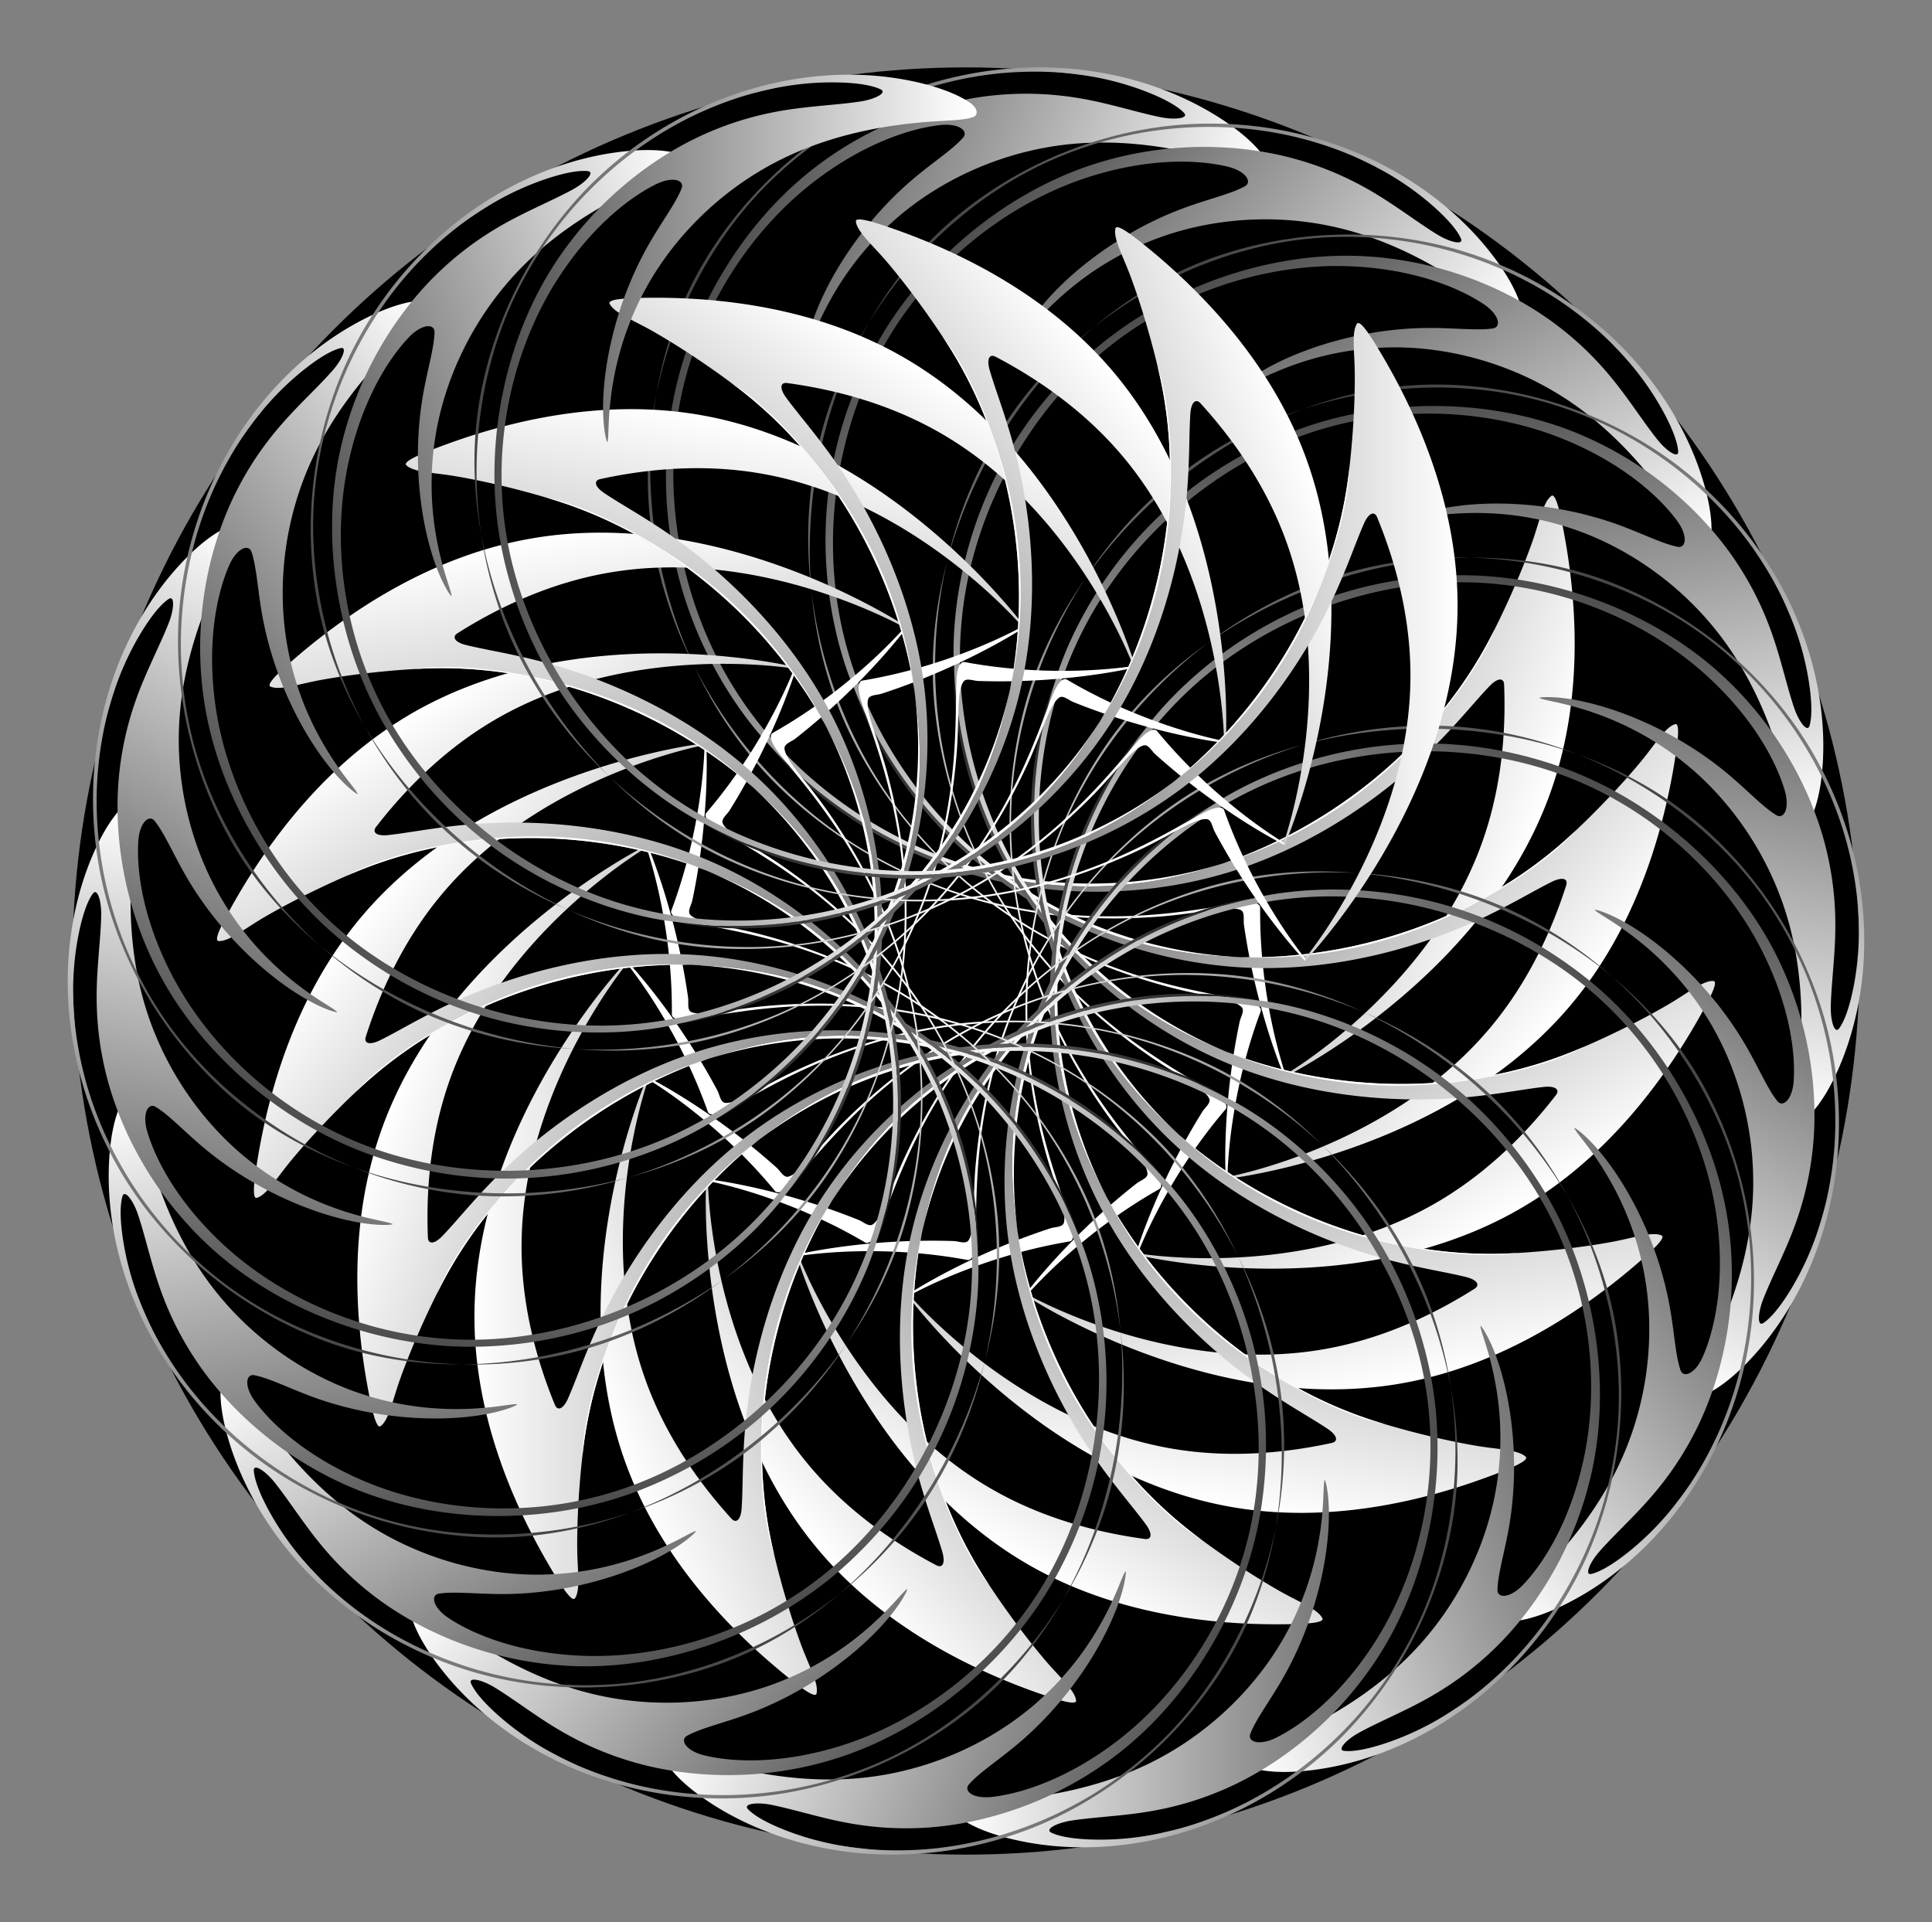 <svg xmlns="http://www.w3.org/2000/svg" viewBox="0 0 1729.642 1720.668"><rect x="0" y="0" width="1729.642" height="1720.668" fill="#808080" stroke="none"/><circle cx="864.821" cy="860.334" r="800"/><linearGradient id="a" gradientUnits="userSpaceOnUse" x1="1304.9" y1="574.747" x2="631.845" y2="574.747" gradientTransform="rotate(19.999 864.864 860.396)"><stop offset="0" stop-color="#fff"/><stop offset=".966" stop-color="#231f20"/></linearGradient><path fill="url(#a)" d="M1338.07 563.376c-67.111 136.306-218.682 230.307-363.575 230.17-66.853-.118-128.498-17.578-178.92-43.906a383.232 383.232 0 01-107.871-83.855s56.6 80.538 183.566 117.4c65.898 19.077 149.046 22.02 228.666-2.257 76.493-23.373 142.191-69.888 188.572-117.268 19.221-19.645 33.402-37.363 44.993-49.421 7.34-7.633 12.817-7.6 13.066-1.38.585 14.552.507 29.847-.521 45.598-2.056 31.502-7.912 64.827-19.874 97.692-47.848 131.46-175.266 205.77-175.266 205.77l-.816 2.244s177.021-87.257 237.16-252.485c30.069-82.615 25.224-169.08 12.861-234.89-3.09-16.453-7.167-35.734-11.184-32.863-7.394 5.333-10.763 23.242-17.212 41.385-14.573 40.989-33.644 78.066-33.644 78.066z"/><linearGradient id="b" gradientUnits="userSpaceOnUse" x1="868.389" y1="463.608" x2="256.817" y2="463.608" gradientTransform="rotate(19.999 864.864 860.396)"><stop offset="0" stop-color="#fff"/><stop offset="1"/></linearGradient><path fill="url(#b)" d="M899.81 65.24c53.872-4.36 94.585 5.108 121.998 15.17 20.866 7.666 33.076 15.113 38.283 20.725 4.297 4.647-7.633 6.45-21.054 3.764-14.796-2.964-30.871-7.745-49.438-12.174-22.478-5.358-53.047-10.903-92.192-8.029-50.453 3.728-113.606 22.896-169.692 66.68C661.6 203.063 614.29 285.468 600.972 368.084c-29.374 183.509 86.731 297.701 86.731 297.701a383.232 383.232 0 00107.872 83.855c50.422 26.328 112.067 43.788 178.92 43.905 144.893.138 296.464-93.863 363.576-230.169 0 0-14.665 42.599-72.345 102.98-30.747 32.157-75.592 68.894-138.137 94.782-64.259 26.557-148.078 40.282-235.594 20.469-87.301-19.83-175.557-75.137-230.596-158.998-52.521-80.164-70.887-182.701-50.437-272.906C629.378 268.76 676.406 202.94 728.76 162.62c42.235-32.486 83.248-47.204 112.59-50.619 17.22-1.993 25.953 5.354 20.857 11.203-9.95 11.393-28.651 22.936-48.181 40.01-45.882 40.136-76.629 91.911-88.05 129.317-4.279 14.03-4.555 22.364-3.901 21.444 2.911-4.117 6.677-17.321 17-37.376 12.314-23.91 32.153-54.502 65.685-83.004 35.615-30.242 84.9-54.933 141.271-63.09 53.543-7.717 104.808 1.189 145.655 12.778 15.932 4.522 28.41 9.112 37.467 9.295 5.207.1 6.827-6.082 1.846-13.047-8.174-11.414-23.812-25.149-47-38.885-28.734-17.008-67.154-32.092-113.894-37.903-52.972-6.561-114.82-.294-175.102 25.848-64.956 28.216-125.999 79.583-166.138 148.303-83.636 143.52-51.114 349.622 66.99 466.002 56.187 55.267 124.98 89.762 190.916 106.187 59.237 14.727 112.962 14.8 156.324 11.048 33.474-2.903 56.91-10.024 67.517-5.502 4.086 1.76 2.377 8.553 3.006 12.965a587.305 587.305 0 004.23 25.6c12.362 65.81 32.242 110.968 32.242 110.968l.816-2.243s-12.46-34.707-18.94-85.847a481.507 481.507 0 01-3.45-41.15 447.612 447.612 0 01-.343-22.35c.036-3.69-5.783-5.83-17.929-4.166-18.832 2.586-43.833 7.598-75.093 10.202-36.753 3.053-79.032 2.621-124.404-5.924-49.221-9.287-100.286-27.993-147.414-57.98-99.253-63.24-171.625-176.938-182.027-296.539-10.085-117.252 38.671-229.076 110.539-298.018C757.346 97.414 835.93 70.444 899.81 65.239z"/><linearGradient id="c" gradientUnits="userSpaceOnUse" x1="1304.9" y1="574.747" x2="631.845" y2="574.747" gradientTransform="rotate(40.002 864.815 860.295)"><stop offset="0" stop-color="#fff"/><stop offset=".966" stop-color="#231f20"/></linearGradient><path fill="url(#c)" d="M1411.096 743.146c-109.684 105.131-284.265 141.624-420.373 91.938-62.78-22.975-114.736-60.466-153.112-102.452a383.235 383.235 0 01-72.686-115.692s25.64 95.039 132.342 173.103c55.4 40.465 132.527 71.669 215.648 76.088 79.874 4.199 157.52-17.041 217.308-45.701 24.78-11.886 44.166-23.685 59.182-31.052 9.509-4.662 14.643-2.758 12.751 3.172-4.429 13.875-9.733 28.221-16.086 42.67-12.706 28.9-29.607 58.212-52.088 85.004-89.924 107.167-235.073 133.416-235.073 133.416l-1.535 1.83s196.19-21.45 309.213-156.146c56.511-67.348 81.53-150.255 92.423-216.326 2.723-16.517 5.486-36.03.73-34.706-8.772 2.483-18.064 18.16-30.33 33.003-27.712 33.532-58.314 61.851-58.314 61.851z"/><linearGradient id="d" gradientUnits="userSpaceOnUse" x1="868.389" y1="463.608" x2="256.817" y2="463.608" gradientTransform="rotate(40.002 864.815 860.295)"><stop offset="0" stop-color="#fff"/><stop offset="1"/></linearGradient><path fill="url(#d)" d="M1169.639 125.156c52.114 14.33 87.133 37.151 109.451 55.98 16.986 14.342 25.913 25.516 28.886 32.57 2.449 5.837-9.379 3.451-21.071-3.663-12.89-7.846-26.36-17.837-42.293-28.348-19.29-12.724-46.12-28.39-83.886-39.077-48.685-13.753-114.585-17.34-182.264 4.62-79.806 25.958-152.446 87.212-193.218 160.29-90.367 162.396-20.32 309.412-20.32 309.412a383.233 383.233 0 0072.687 115.692c38.376 41.986 90.332 79.477 153.113 102.452 136.108 49.686 310.688 13.193 420.372-91.938 0 0-28.35 35.014-103.203 72.026-39.891 19.702-94.596 38.886-162.224 41.82-69.466 2.978-152.925-12.793-228.387-61.343-75.254-48.492-139.27-130.65-162.309-228.277-21.935-93.294-4.124-195.929 45.945-273.7 44.99-69.762 111.693-115.528 174.68-135.51 50.798-16.082 94.372-15.884 123.112-9.057 16.863 4.016 22.557 13.907 15.768 17.66-13.246 7.303-34.769 11.754-58.96 21.118-56.842 22.023-103.443 60.16-126.97 91.404-8.819 11.72-11.928 19.457-11 18.816 4.145-2.873 12.2-13.993 28.759-29.307 19.75-18.256 48.855-40.219 90.113-55.533 43.811-16.237 98.568-22.582 154.33-10.968 52.953 11.061 98.08 36.964 132.5 61.825 13.425 9.698 23.58 18.279 32.028 21.549 4.86 1.875 8.496-3.38 6.198-11.63-3.778-13.52-13.775-31.775-30.866-52.614-21.185-25.81-52.13-53.125-94.062-74.571-47.534-24.283-107.795-39.547-173.383-35.6-70.69 4.298-145.62 31.69-206.84 82.537-127.68 106.26-167.61 311.056-96.433 460.81 33.896 71.152 86.742 127.095 143.084 165.08 50.628 34.1 101.088 52.544 143.117 63.849 32.449 8.721 56.907 10.045 65.328 17.922 3.238 3.052-.692 8.85-1.61 13.211a587.272 587.272 0 00-4.78 25.502c-10.893 66.07-7.657 115.304-7.657 115.304l1.535-1.829s.161-36.875 11.563-87.147a481.536 481.536 0 0110.833-39.848 447.711 447.711 0 017.321-21.12c1.296-3.455-3.44-7.456-15.422-10.046-18.581-4.012-43.789-7.853-74.054-16.098-35.58-9.7-75.163-24.566-114.875-48.114-43.077-25.562-84.664-60.605-118.694-104.902-71.639-93.372-100.76-224.967-69.627-340.913 30.626-113.63 114.688-202.035 205.8-242.239 83.008-36.548 166.077-35.014 227.885-18.056z"/><linearGradient id="e" gradientUnits="userSpaceOnUse" x1="1304.9" y1="574.747" x2="631.845" y2="574.747" gradientTransform="rotate(60 864.851 860.342)"><stop offset="0" stop-color="#fff"/><stop offset=".966" stop-color="#231f20"/></linearGradient><path fill="url(#e)" d="M1418.232 937.05c-139.026 61.277-315.56 35.859-426.465-57.382-51.137-43.062-87.137-96.062-108.839-148.641a383.234 383.234 0 01-28.733-133.575s-8.41 98.077 65.156 207.928c38.219 56.971 100.023 112.673 176.62 145.254 73.62 31.265 153.848 37.862 219.833 31.38 27.351-2.694 49.603-7.151 66.233-8.939 10.53-1.128 14.704 2.417 10.897 7.342-8.907 11.524-18.798 23.19-29.71 34.596-21.823 22.81-47.73 44.574-78.02 62.061-121.153 69.948-266.527 44.971-266.527 44.971l-2.068 1.194s191.695 46.944 343.97-40.972c76.138-43.958 128.005-113.308 160.837-171.669 8.208-14.59 17.479-31.98 12.556-32.363-9.092-.667-23.185 10.886-39.787 20.639-37.51 22.032-75.953 38.176-75.953 38.176z"/><linearGradient id="f" gradientUnits="userSpaceOnUse" x1="868.389" y1="463.608" x2="256.817" y2="463.608" gradientTransform="rotate(60 864.851 860.342)"><stop offset="0" stop-color="#fff"/><stop offset="1"/></linearGradient><path fill="url(#f)" d="M1402.701 273.747c44.071 31.289 69.173 64.711 83.705 90.039 11.056 19.285 15.623 32.839 16.004 40.485.305 6.322-9.993.035-18.547-10.65-9.43-11.781-18.67-25.777-30.047-41.103-13.775-18.554-33.628-42.451-65.462-65.41-41.045-29.576-101.744-55.486-172.853-57.998-83.87-2.902-173.08 29.813-236.387 84.54-140.46 121.695-124.92 283.802-124.92 283.802a383.234 383.234 0 0028.734 133.575c21.702 52.58 57.702 105.579 108.839 148.64 110.906 93.242 287.439 118.66 426.465 57.383 0 0-38.616 23.206-121.613 32.385-44.224 4.87-102.191 4.187-166.744-16.186-66.295-20.96-139.327-64.325-193.633-135.756-54.13-71.307-86.187-170.405-74.445-270.024 11.296-95.17 63.136-185.523 136.785-241.479 66.136-50.168 144.47-70.36 210.492-67.594 53.235 2.262 94.113 17.35 118.786 33.596 14.472 9.542 16.44 20.783 8.776 21.988-14.945 2.332-36.691-.846-62.626-.32-60.947 1.253-117.781 21.151-150.575 42.464-12.296 7.998-17.864 14.204-16.772 13.92 4.877-1.283 16.25-8.977 37.048-17.705 24.802-10.4 59.664-21.083 103.672-21.363 46.722-.273 100.347 12.492 148.773 42.478 45.977 28.505 79.524 68.28 103.365 103.414 9.298 13.705 15.906 25.242 22.726 31.204 3.925 3.423 9.14-.271 9.801-8.808 1.075-13.998-2.076-34.572-11.01-59.999-11.078-31.498-30.814-67.75-62.883-102.245-36.362-39.076-87.769-74.03-150.751-92.752-67.896-20.14-147.676-20.027-222.596 6.815-156.323 56.182-263.89 234.97-248.224 400.038 7.517 78.453 38.042 149.097 77.995 204.062 35.911 49.359 77.02 83.949 112.649 108.947 27.509 19.293 50.039 28.902 55.258 39.184 1.999 3.975-3.677 8.08-6.032 11.864a587.29 587.29 0 00-13.214 22.33c-32.833 58.36-46.63 105.73-46.63 105.73l2.067-1.193s12.764-34.596 40.672-77.936a481.502 481.502 0 0123.808-33.74 447.566 447.566 0 0114.104-17.343c2.399-2.803-.682-8.183-11.057-14.715-16.088-10.125-38.462-22.355-64.082-40.455-30.117-21.284-62.227-48.792-91.491-84.502-31.736-38.754-58.83-85.907-75.657-139.171-35.383-112.243-17.74-245.862 51.17-344.167 67.643-96.303 176.872-150.626 276.24-157.243 90.502-5.953 168.037 23.9 220.317 60.974z"/><linearGradient id="g" gradientUnits="userSpaceOnUse" x1="1304.9" y1="574.747" x2="631.845" y2="574.747" gradientTransform="rotate(80.003 864.832 860.29)"><stop offset="0" stop-color="#fff"/><stop offset=".966" stop-color="#231f20"/></linearGradient><path fill="url(#g)" d="M1358.619 1121.701c-151.6 10.032-308.793-74.231-381.12-199.782-33.325-57.954-49.027-120.07-51.437-176.901a383.235 383.235 0 0118.685-135.347s-41.448 89.286-9.889 217.673c16.429 66.608 55.455 140.088 116.288 196.902 58.488 54.559 131.621 88.197 195.844 104.674 26.623 6.824 49.057 10.246 65.296 14.255 10.28 2.54 12.99 7.3 7.729 10.625-12.312 7.783-25.596 15.363-39.751 22.348-28.31 13.97-60.098 25.562-94.54 31.635-137.772 24.293-265.836-48.9-265.836-48.9l-2.351.416s164.078 109.676 337.239 79.143c86.58-15.266 159.038-62.695 209.851-106.306 12.704-10.903 27.363-24.074 22.868-26.117-8.315-3.737-25.51 2.3-44.447 5.786-42.784 7.874-84.43 9.896-84.43 9.896z"/><linearGradient id="h" gradientUnits="userSpaceOnUse" x1="868.389" y1="463.608" x2="256.817" y2="463.608" gradientTransform="rotate(80.003 864.832 860.29)"><stop offset="0" stop-color="#fff"/><stop offset="1"/></linearGradient><path fill="url(#h)" d="M1570.888 493.088c30.711 44.475 42.868 84.468 47.861 113.238 3.794 21.904 3.45 36.202 1.192 43.517-1.875 6.045-9.402-3.385-13.786-16.35-4.83-14.297-8.728-30.609-14.176-48.902-6.599-22.146-17.082-51.392-39.143-83.855-28.454-41.83-76.631-86.938-142.592-113.618-77.82-31.414-172.84-31.183-251.046-1.409-173.61 66.316-214.451 223.962-214.451 223.962a383.235 383.235 0 00-18.685 135.347c2.41 56.83 18.111 118.947 51.437 176.902 72.326 125.55 229.52 209.813 381.12 199.782 0 0-44.224 8.599-125.356-11.163-43.222-10.55-97.46-31.017-151.152-72.24-55.128-42.37-108.924-108.098-135.523-193.795-26.478-85.52-22.708-189.606 22.398-279.201 43.164-85.567 122.78-152.74 211.126-180.133 79.306-24.522 159.821-16.705 220.917 8.475 49.25 20.333 82.503 48.493 100.13 72.197 10.337 13.916 8.341 25.153.728 23.663-14.842-2.92-34.19-13.344-58.74-21.72-57.7-19.667-117.913-20.407-156.018-11.596-14.29 3.31-21.645 7.237-20.521 7.344 5.021.462 18.34-2.878 40.868-3.966 26.864-1.29 63.277.594 104.727 15.383 43.998 15.723 90.023 46.06 125.273 90.8 33.455 42.51 51.375 91.36 61.761 132.53 4.05 16.058 6.314 29.16 10.684 37.094 2.517 4.56 8.681 2.872 12.222-4.924 5.797-12.787 9.873-33.197 10.175-60.146.363-33.388-5.784-74.203-24.121-117.587-20.805-49.156-57.156-99.584-109.937-138.718-56.913-42.147-131.92-69.327-211.503-69.728-166.11-.671-328.339 130.545-370.074 291.015-19.769 76.293-15.247 153.117 3.497 218.432 16.864 58.664 43.664 105.228 68.594 140.904 19.251 27.539 37.136 44.274 38.524 55.721.518 4.419-6.22 6.335-9.726 9.085a587.42 587.42 0 00-20.055 16.463c-50.813 43.612-79.98 83.407-79.98 83.407l2.351-.415s23.827-28.144 64.875-59.325a481.549 481.549 0 0133.912-23.563 447.7 447.7 0 0119.185-11.473c3.213-1.813 2.157-7.923-5.358-17.609-11.655-15.017-28.496-34.162-46.38-59.932-21.022-30.302-41.787-67.133-57.073-110.699-16.567-47.27-25.9-100.846-23.495-156.653 5.14-117.576 67.42-237.102 165.797-305.91 96.5-67.36 217.722-81.048 313.36-53.28 87.08 25.359 149.73 79.93 186.177 132.65z"/><linearGradient id="i" gradientUnits="userSpaceOnUse" x1="1304.9" y1="574.747" x2="631.845" y2="574.747" gradientTransform="rotate(99.997 864.83 860.372)"><stop offset="0" stop-color="#fff"/><stop offset=".966" stop-color="#231f20"/></linearGradient><path fill="url(#i)" d="M1239.446 1274.828c-145.888-42.423-264.782-175.368-289.806-318.084-11.494-65.858-5.004-129.598 12.17-183.826a383.235 383.235 0 0163.848-120.794s-69.485 69.725-83.74 201.164c-7.344 68.21 4.197 150.606 41.93 224.8 36.3 71.273 93.518 127.895 148.232 165.344 22.684 15.518 42.595 26.407 56.483 35.727 8.791 5.904 9.71 11.303 3.629 12.629-14.231 3.102-29.307 5.681-44.997 7.404-31.38 3.446-65.216 3.465-99.66-2.608-137.77-24.293-233.078-136.87-233.078-136.87l-2.351-.415s116.67 159.18 289.832 189.713c86.58 15.266 170.89-4.52 233.555-28.122 15.666-5.9 33.946-13.264 30.421-16.72-6.536-6.356-24.758-6.565-43.746-9.765-42.896-7.234-82.722-19.577-82.722-19.577z"/><linearGradient id="j" gradientUnits="userSpaceOnUse" x1="868.389" y1="463.608" x2="256.817" y2="463.608" gradientTransform="rotate(99.997 864.83 860.372)"><stop offset="0" stop-color="#fff"/><stop offset="1"/></linearGradient><path fill="url(#j)" d="M1653.912 756.725c13.648 52.297 11.394 94.035 6.246 122.778-3.927 21.88-9.14 35.198-13.764 41.3-3.83 5.04-7.677-6.396-7.362-20.08.35-15.085 2.266-31.747 3.404-50.8 1.374-23.068 1.526-54.135-8.102-92.186-12.432-49.039-42.275-107.904-95.133-155.535-62.383-56.135-151.751-88.416-235.425-87.186-185.822 2.938-278.118 137.108-278.118 137.108a383.235 383.235 0 00-63.849 120.794c-17.173 54.228-23.663 117.968-12.169 183.826 25.024 142.716 143.918 275.66 289.806 318.084 0 0-44.498-7.045-113.978-53.363-37.007-24.696-80.973-62.48-117.328-119.58-37.312-58.67-65.384-138.834-61.069-228.46 4.368-89.419 43.51-185.938 116.54-254.703 69.826-65.644 167.616-101.536 260.002-97.06 82.91 4.08 155.897 38.964 204.695 83.522 39.327 35.951 60.943 73.786 69.4 102.09 4.953 16.611-.765 26.488-7.41 22.485-12.948-7.82-27.563-24.234-47.769-40.502-47.494-38.215-103.821-59.504-142.642-64.257-14.56-1.777-22.815-.602-21.796-.118 4.56 2.152 18.218 3.568 39.76 10.252 25.685 7.976 59.258 22.2 93.15 50.274 35.967 29.823 68.84 74.07 86.663 128.17 16.897 51.388 17.029 103.422 12.708 145.66-1.687 16.475-4.04 29.561-2.648 38.512.807 5.145 7.176 5.667 13.17-.448 9.82-10.032 20.632-27.817 30.133-53.038 11.76-31.25 19.943-71.707 17.55-118.746-2.738-53.306-19.65-113.126-55.862-167.953-39.066-59.07-100.253-110.265-174.9-137.86-155.863-57.444-353.186 10.373-447.29 146.891-44.67 64.93-66.695 138.668-71.42 206.455-4.218 60.895 5.04 113.816 16.264 155.867 8.672 32.462 19.754 54.306 17.143 65.537-1.024 4.33-8.01 3.826-12.246 5.21a587.213 587.213 0 00-24.476 8.612c-62.665 23.602-103.684 51.022-103.684 51.022l2.351.414s32.016-18.298 81.253-33.559a481.522 481.522 0 0139.926-10.543 447.776 447.776 0 0121.951-4.22c3.64-.605 4.738-6.707.99-18.379-5.817-18.097-15.095-41.848-23.087-72.181-9.39-35.664-16.306-77.376-15.769-123.542.6-50.087 10.154-103.624 31.5-155.243 45.044-108.727 144.448-199.743 260.426-230.755 113.72-30.292 232.312-1.695 312.686 57.109 73.155 53.612 113.36 126.32 129.58 188.325z"/><g><linearGradient id="k" gradientUnits="userSpaceOnUse" x1="1304.9" y1="574.747" x2="631.845" y2="574.747" gradientTransform="rotate(120 864.838 860.33)"><stop offset="0" stop-color="#fff"/><stop offset=".966" stop-color="#231f20"/></linearGradient><path fill="url(#k)" d="M1075.088 1377.96c-122.58-89.762-188.834-255.353-163.537-398.02 11.724-65.818 39.623-123.494 74.307-168.578a383.235 383.235 0 01101.313-91.672s-89.143 41.755-147.493 160.391c-30.23 61.585-47.566 142.96-37.485 225.585 9.735 79.39 44.136 152.167 82.742 206.07 16.009 22.34 30.995 39.383 40.857 52.891 6.242 8.555 5.259 13.942-.91 13.108-14.433-1.952-29.482-4.684-44.815-8.432-30.666-7.495-62.468-19.049-92.757-36.536-121.154-69.948-172.21-208.334-172.21-208.334l-2.067-1.194s55.192 189.485 207.467 277.4c76.138 43.959 162.13 54.202 229.088 53.455 16.74-.186 36.436-.853 34.306-5.307-3.968-8.208-21.02-14.637-37.768-24.138-37.835-21.47-71.038-46.689-71.038-46.689z"/><linearGradient id="l" gradientUnits="userSpaceOnUse" x1="868.389" y1="463.608" x2="256.817" y2="463.608" gradientTransform="rotate(120 864.838 860.33)"><stop offset="0" stop-color="#fff"/><stop offset="1"/></linearGradient><path fill="url(#l)" d="M1641.76 1032.859c-5.061 53.81-21.455 92.26-36.123 117.51-11.173 19.217-20.628 29.948-27.06 34.102-5.322 3.425-5.026-8.637-.05-21.388 5.489-14.056 12.988-29.057 20.573-46.572 9.181-21.207 19.95-50.349 23.917-89.398 5.09-50.333-2.82-115.855-36.2-178.693-39.422-74.086-112.36-134.986-191.407-162.448-175.62-60.794-308.24 33.718-308.24 33.718a383.235 383.235 0 00-101.312 91.672c-34.684 45.084-62.583 102.76-74.307 168.577-25.297 142.668 40.957 308.26 163.537 398.021 0 0-39.405-21.84-88.853-89.128-26.33-35.864-54.72-86.406-69.354-152.497-14.995-67.894-13.957-152.823 20.752-235.57 34.688-82.53 104.481-159.841 196.625-199.482 88.067-37.803 192.235-38.084 277.519-2.28 76.515 32.191 133.168 89.934 163.784 148.494 24.659 47.234 32.031 90.18 30.298 119.669-1.027 17.304-9.778 24.63-14.653 18.595-9.493-11.777-17.613-32.2-31.036-54.397-31.56-52.155-77.209-91.425-112.063-109.168-13.075-6.65-21.233-8.37-20.44-7.566 3.549 3.582 15.898 9.584 33.855 23.232 21.408 16.28 48.092 41.129 70.338 79.101 23.597 40.326 39.355 93.149 37.6 150.08-1.698 54.07-19.37 103.01-37.877 141.224-7.22 14.905-13.907 26.396-15.66 35.283-1.003 5.111 4.804 7.78 12.528 4.084 12.66-6.068 28.902-19.083 46.455-39.533 21.74-25.344 43.266-60.562 57.105-105.583 15.66-51.028 20.228-113.024 4.95-176.93-16.506-68.87-56.493-137.904-117.2-189.366-126.816-107.288-335.434-111.05-470.554-14.948C985.023 767.01 939.106 828.767 911.48 890.85c-24.79 55.78-34.191 108.676-38.026 152.03-2.954 33.47-.01 57.786-6.305 67.448-2.444 3.718-8.837.855-13.29.708a587.11 587.11 0 00-25.946-.28c-66.958.747-114.881 12.483-114.881 12.483l2.067 1.194s36.344-6.245 87.832-3.745a481.573 481.573 0 0141.124 3.747 447.728 447.728 0 0122.07 3.543c3.628.677 6.746-4.682 7.215-16.932.724-18.996.13-44.487 2.994-75.724 3.374-36.725 11.142-78.287 27.436-121.485 17.693-46.861 44.982-93.902 82.697-135.107 79.514-86.764 204.053-138.293 323.643-127.768 117.222 10.429 218.88 77.862 274.296 160.61 50.406 75.4 63.32 157.473 57.354 221.287z"/></g><g><linearGradient id="m" gradientUnits="userSpaceOnUse" x1="1304.9" y1="574.747" x2="631.845" y2="574.747" gradientTransform="scale(-1) rotate(-40.002 -2363.732 2375.97)"><stop offset="0" stop-color="#fff"/><stop offset=".966" stop-color="#231f20"/></linearGradient><path fill="url(#m)" d="M885.369 1418.66c-84.488-126.274-90.11-304.54-17.544-429.952 33.528-57.837 79.47-102.493 127.483-132.996a383.234 383.234 0 01126.556-51.492s-98.047 8.748-193.454 100.273c-49.47 47.531-93.593 118.069-112.379 199.16-18.005 77.93-10.57 158.085 7.272 221.942 7.402 26.468 15.655 47.608 20.303 63.675 2.94 10.174.173 14.9-5.338 12.007-12.895-6.771-26.102-14.486-39.229-23.252-26.253-17.531-52.186-39.265-74.667-66.057-89.923-107.167-90.57-254.67-90.57-254.67l-1.534-1.829s-12.944 196.934 100.079 331.63c56.511 67.347 133.815 106.384 196.99 128.583 15.794 5.55 34.53 11.66 34.052 6.746-.922-9.07-14.747-20.943-27.235-35.6-28.21-33.114-50.785-68.169-50.785-68.169z"/><linearGradient id="n" gradientUnits="userSpaceOnUse" x1="868.389" y1="463.608" x2="256.817" y2="463.608" gradientTransform="scale(-1) rotate(-40.002 -2363.732 2375.97)"><stop offset="0" stop-color="#fff"/><stop offset="1"/></linearGradient><path fill="url(#n)" d="M1535.899 1288.183c-23.161 48.834-51.717 79.359-74.136 98.068-17.073 14.237-29.627 21.088-37.091 22.79-6.173 1.4-1.77-9.834 7.267-20.114 9.965-11.331 22.143-22.863 35.262-36.727 15.88-16.788 35.966-40.49 53.049-75.826 21.998-45.558 36.975-109.834 27.1-180.298-11.705-83.1-59.415-165.274-124.303-218.116-144.237-117.194-301.183-73.74-301.183-73.74a383.232 383.232 0 00-126.556 51.492c-48.012 30.503-93.955 75.159-127.483 132.997-72.566 125.412-66.944 303.677 17.544 429.95 0 0-29.559-34-53.01-114.142-12.476-42.706-21.869-99.911-13.015-167.021 9.13-68.928 39.153-148.38 100.07-214.265 60.823-65.69 152.85-114.468 252.994-120.203 95.685-5.402 193.668 29.96 261.562 92.774 60.89 56.42 94.378 130.057 103.119 195.557 7.017 52.82-.744 95.696-12.458 122.815-6.884 15.909-17.613 19.8-20.13 12.461-4.892-14.313-5.538-36.281-10.56-61.73-11.817-59.804-41.283-112.32-67.966-140.914-10.012-10.72-17.09-15.126-16.62-14.1 2.11 4.58 11.662 14.443 23.868 33.41 14.549 22.62 31.124 55.097 39.041 98.388 8.382 45.965 5.123 100.991-15.998 153.89-20.088 50.227-53.434 90.172-83.894 119.751-11.882 11.537-22.096 20.048-26.783 27.8-2.69 4.46 1.854 8.954 10.376 8.122 13.972-1.372 33.686-8.047 57.175-21.26 29.096-16.38 61.37-42.112 89.772-79.684 32.169-42.595 57.665-99.29 65.166-164.567 8.043-70.362-5.921-148.91-45.365-218.03-82.474-144.192-277.225-219.078-437.064-174.987-75.956 21.026-140.227 63.354-187.419 112.244-42.373 43.938-69.298 90.429-87.73 129.857-14.223 30.44-19.774 54.297-28.993 61.223-3.568 2.658-8.596-2.219-12.731-3.88a587.507 587.507 0 00-24.285-9.137c-63.175-22.2-112.223-27.562-112.223-27.562l1.535 1.83s36.287 6.562 83.815 26.52a481.508 481.508 0 0137.362 17.587 447.648 447.648 0 0119.528 10.878c3.177 1.876 7.94-2.093 12.571-13.444 7.178-17.602 15.337-41.76 28.713-70.133 15.731-33.356 37.245-69.755 67.331-104.775 32.654-37.983 74.386-72.854 123.919-98.675 104.394-54.336 239.046-60.163 347.824-9.37 106.586 49.892 179.05 148.029 202.823 244.738 21.578 88.093 5.642 169.634-21.79 227.558z"/></g><g><linearGradient id="o" gradientUnits="userSpaceOnUse" x1="1304.9" y1="574.747" x2="631.845" y2="574.747" gradientTransform="rotate(160.001 864.829 860.323)"><stop offset="0" stop-color="#fff"/><stop offset=".966" stop-color="#231f20"/></linearGradient><path fill="url(#o)" d="M693.171 1392.016c-36.204-147.555 19.483-316.992 130.566-410.022 51.288-42.882 109.734-69.132 165.283-81.374a383.234 383.234 0 01136.535-5.102s-95.127-25.313-216.084 28.06c-62.742 27.746-128.33 78.938-173.718 148.714-43.573 67.073-64 144.936-69.075 211.044-2.097 27.404-1.572 50.092-2.7 66.78-.717 10.565-4.933 14.06-9.122 9.456-9.802-10.773-19.574-22.54-28.91-35.266-18.675-25.453-35.61-54.746-47.572-87.611-47.847-131.46 1.995-270.288 1.995-270.288l-.817-2.244s-79.518 180.631-19.38 345.86c30.069 82.613 89.359 145.735 141.132 188.203 12.943 10.617 28.46 22.767 29.69 17.985 2.237-8.838-6.694-24.723-13.416-42.767-15.183-40.766-24.407-81.428-24.407-81.428z"/><linearGradient id="p" gradientUnits="userSpaceOnUse" x1="868.389" y1="463.608" x2="256.817" y2="463.608" gradientTransform="rotate(160.001 864.829 860.323)"><stop offset="0" stop-color="#fff"/><stop offset="1"/></linearGradient><path fill="url(#p)" d="M1349.095 1491.903c-38.467 37.967-75.74 56.884-103.207 66.797-20.912 7.54-35.053 9.683-42.649 8.731-6.279-.797 1.701-9.847 13.709-16.416 13.24-7.24 28.627-13.91 45.697-22.452 20.664-10.344 47.645-25.747 75.784-53.11 36.253-35.286 72.31-90.563 87.131-160.156 17.423-82.092.695-175.627-42.207-247.476-95.455-159.458-257.798-172.303-257.798-172.303a383.234 383.234 0 00-136.535 5.102c-55.55 12.242-113.995 38.492-165.282 81.374-111.084 93.03-166.77 262.467-130.566 410.022 0 0-16.148-42.059-10.776-125.39 2.884-44.397 13.623-101.365 44.896-161.4 32.154-61.648 87.54-126.04 167.317-167.116 79.623-40.927 182.782-55.288 278.849-26.425 91.762 27.65 171.74 94.392 214.058 176.638 37.921 73.843 44.204 154.493 30.015 219.033-11.472 52.033-33.43 89.67-53.712 111.147-11.91 12.595-23.322 12.581-23.178 4.825.298-15.123 7.205-35.988 11.191-61.62 9.348-60.239-.379-119.664-15.673-155.66-5.741-13.499-10.886-20.06-10.795-18.935.416 5.026 6.018 17.561 11.002 39.559 5.935 26.232 10.402 62.419 3.036 105.807-7.844 46.06-29.727 96.653-67.667 139.137-36.056 40.328-81.052 66.459-119.792 83.836-15.111 6.777-27.62 11.282-34.676 16.963-4.053 3.271-1.32 9.048 6.972 11.182 13.599 3.489 34.407 3.958 60.999-.424 32.944-5.44 72.072-18.582 111.612-44.174 44.796-29.024 88.146-73.58 117.52-132.354 31.624-63.368 45.367-141.955 31.943-220.398-28.185-163.703-185.578-300.682-350.858-313.918-78.566-6.22-153.438 11.573-214.505 41.374-54.845 26.795-96.048 61.273-126.853 92.02-23.777 23.74-37.153 44.26-48.185 47.614-4.262 1.278-7.319-5.024-10.636-8a587.271 587.271 0 00-19.695-16.891c-51.773-42.468-96.028-64.283-96.028-64.283l.816 2.244s31.855 18.578 69.69 53.588a481.523 481.523 0 0129.094 29.305 447.715 447.715 0 0114.63 16.9c2.344 2.85 8.177.75 16.41-8.333 12.766-14.085 28.696-33.995 50.969-56.083 26.19-25.964 58.856-52.81 99.106-75.428 43.675-24.524 94.817-43.018 150.194-50.341 116.682-15.354 245.207 25.224 330.053 110.158 83.093 83.337 117.623 200.34 106.885 299.348-9.853 90.16-52.716 161.333-98.305 206.382z"/></g><g><linearGradient id="q" gradientUnits="userSpaceOnUse" x1="1304.9" y1="574.747" x2="631.845" y2="574.747" gradientTransform="rotate(180 864.821 860.334)"><stop offset="0" stop-color="#fff"/><stop offset=".966" stop-color="#231f20"/></linearGradient><path fill="url(#q)" d="M521.677 1301.244c16.446-151.039 126.725-291.212 262.928-340.638 62.86-22.755 126.76-27.432 183.146-19.937a383.235 383.235 0 01130.046 41.904s-80.732-56.323-212.65-47.537c-68.448 4.612-147.588 30.285-214.104 80.33-63.885 48.125-109.712 114.305-137.09 174.691-11.344 25.034-18.61 46.533-25.377 61.829-4.288 9.683-9.445 11.525-11.807 5.766-5.526-13.476-10.684-27.875-15.105-43.027-8.843-30.305-14.738-63.624-14.738-98.598 0-139.897 94.318-253.305 94.318-253.305v-2.388s-136.502 142.54-136.502 318.372c0 87.917 34.126 167.51 68.251 225.124 8.532 14.403 18.957 31.127 21.75 27.056 5.123-7.54 2.164-25.523 2.02-44.777-.325-43.5 4.914-84.865 4.914-84.865z"/><linearGradient id="r" gradientUnits="userSpaceOnUse" x1="868.389" y1="463.608" x2="256.817" y2="463.608" gradientTransform="rotate(180 864.821 860.334)"><stop offset="0" stop-color="#fff"/><stop offset="1"/></linearGradient><path fill="url(#r)" d="M1103.88 1619.446c-49.132 22.522-90.628 27.549-119.828 27.47-22.23-.067-36.25-2.89-43.063-6.382-5.628-2.897 4.966-8.672 18.496-10.738 14.918-2.275 31.659-3.28 50.62-5.469 22.956-2.653 53.578-7.898 89.379-23.987 46.135-20.758 98.924-60.37 136.653-120.696 44.449-71.183 60.721-164.798 44.98-246.987-35.16-182.49-183.32-250.084-183.32-250.084a383.233 383.233 0 00-130.046-41.904c-56.386-7.495-120.285-2.818-183.146 19.937-136.203 49.426-246.482 189.6-262.928 340.638 0 0-.789-45.045 32.76-121.513 17.896-40.734 47.47-90.593 97.39-136.31 51.3-46.934 125.37-88.5 214.385-99.813 88.818-11.226 190.668 10.562 271.07 70.54 76.771 57.367 129.1 147.439 140.734 239.198 10.379 82.36-11.3 160.295-46.708 216.09-28.576 44.971-62.082 72.828-88.487 86.073-15.5 7.762-26.22 3.846-23.43-3.394 5.452-14.109 19.078-31.352 31.59-54.076 29.388-53.408 40.573-112.577 38.512-151.633-.778-14.648-3.369-22.573-3.669-21.485-1.327 4.865-.35 18.56-3.191 40.936-3.395 26.68-11.573 62.212-33.335 100.465-23.124 40.599-60.992 80.657-111.174 107.602-47.674 25.565-98.894 34.73-141.24 37.81-16.519 1.2-29.814 1.154-38.387 4.08-4.928 1.687-4.336 8.05 2.727 12.891 11.585 7.93 30.978 15.488 57.465 20.465 32.818 6.154 74.08 7.188 119.99-3.337 52.021-11.952 107.995-38.994 155.7-84.178 51.39-48.73 91.182-117.878 105.396-196.181 29.506-163.47-71.546-346.02-222.331-414.987C1005.743 917.77 929.3 908.884 861.724 916c-60.702 6.421-111.212 24.727-150.675 43.084-30.463 14.176-50.05 28.884-61.565 28.263-4.441-.257-5.158-7.225-7.258-11.156a587.399 587.399 0 00-12.73-22.609c-34.126-57.614-68.251-93.249-68.251-93.249v2.388s23.58 28.352 47.158 74.191a481.556 481.556 0 0117.317 37.489 447.72 447.72 0 017.967 20.885c1.228 3.48 7.428 3.5 18.271-2.218 16.813-8.87 38.592-22.131 67.076-35.27 33.492-15.44 73.37-29.494 118.927-36.982 49.43-8.107 103.813-7.995 158.354 4.065 114.897 25.479 221.792 107.568 272.472 216.399 49.58 106.731 42.01 228.488-1.943 317.852-40.096 81.353-104.716 133.573-162.964 160.313z"/></g><g><linearGradient id="s" gradientUnits="userSpaceOnUse" x1="1304.9" y1="574.747" x2="631.845" y2="574.747" gradientTransform="rotate(-160.001 864.81 860.342)"><stop offset="0" stop-color="#fff"/><stop offset=".966" stop-color="#231f20"/></linearGradient><path fill="url(#s)" d="M391.571 1157.292c67.112-136.305 218.683-230.307 363.577-230.169 66.852.117 128.497 17.577 178.92 43.905a383.234 383.234 0 01107.87 83.855s-56.6-80.537-183.565-117.4c-65.898-19.076-149.047-22.02-228.667 2.257-76.493 23.373-142.191 69.889-188.572 117.269-19.22 19.644-33.402 37.362-44.992 49.42-7.341 7.633-12.817 7.6-13.067 1.38-.584-14.552-.507-29.847.521-45.598 2.056-31.502 7.913-64.827 19.874-97.692 47.848-131.46 175.266-205.77 175.266-205.77l.816-2.244s-177.021 87.257-237.16 252.486c-30.069 82.614-25.224 169.078-12.861 234.89 3.09 16.452 7.167 35.734 11.184 32.862 7.394-5.333 10.763-23.242 17.212-41.385 14.573-40.988 33.644-78.066 33.644-78.066z"/><linearGradient id="t" gradientUnits="userSpaceOnUse" x1="868.389" y1="463.608" x2="256.817" y2="463.608" gradientTransform="rotate(-160.001 864.81 860.342)"><stop offset="0" stop-color="#fff"/><stop offset="1"/></linearGradient><path fill="url(#t)" d="M829.832 1655.429c-53.872 4.36-94.585-5.11-121.998-15.17-20.866-7.666-33.076-15.114-38.282-20.726-4.298-4.647 7.632-6.45 21.053-3.764 14.796 2.964 30.871 7.745 49.438 12.174 22.478 5.359 53.047 10.903 92.192 8.029 50.453-3.727 113.606-22.896 169.692-66.68 66.115-51.687 113.424-134.091 126.743-216.708 29.374-183.509-86.731-297.701-86.731-297.701a383.234 383.234 0 00-107.872-83.855C883.645 944.7 822 927.24 755.147 927.123c-144.893-.138-296.463 93.864-363.576 230.169 0 0 14.665-42.599 72.345-102.98 30.747-32.157 75.592-68.894 138.137-94.782 64.259-26.557 148.078-40.282 235.594-20.469 87.301 19.83 175.557 75.137 230.596 158.998 52.521 80.165 70.887 182.702 50.437 272.907-18.416 80.942-65.444 146.762-117.798 187.082-42.235 32.486-83.248 47.203-112.59 50.618-17.22 1.993-25.954-5.354-20.857-11.202 9.95-11.394 28.651-22.937 48.181-40.01 45.882-40.137 76.63-91.912 88.05-129.318 4.279-14.03 4.555-22.363 3.901-21.444-2.911 4.118-6.677 17.322-17 37.376-12.314 23.91-32.153 54.502-65.685 83.005-35.615 30.241-84.9 54.932-141.271 63.09-53.543 7.716-104.808-1.19-145.655-12.779-15.932-4.522-28.41-9.112-37.467-9.295-5.207-.1-6.827 6.082-1.846 13.047 8.174 11.414 23.812 25.149 47 38.885 28.734 17.008 67.154 32.092 113.894 37.903 52.972 6.561 114.82.294 175.102-25.848 64.956-28.216 126-79.583 166.138-148.303 83.636-143.52 51.114-349.622-66.99-466.002-56.187-55.267-124.98-89.762-190.916-106.187-59.237-14.727-112.962-14.8-156.323-11.048-33.475 2.903-56.91 10.024-67.518 5.502-4.086-1.76-2.377-8.553-3.005-12.965a587.609 587.609 0 00-4.23-25.6c-12.363-65.81-32.242-110.968-32.242-110.968l-.817 2.243s12.46 34.707 18.94 85.847a481.547 481.547 0 013.45 41.15 447.61 447.61 0 01.344 22.35c-.037 3.69 5.782 5.83 17.928 4.165 18.832-2.585 43.833-7.597 75.093-10.2 36.753-3.055 79.032-2.623 124.404 5.923 49.221 9.287 100.286 27.993 147.414 57.98 99.253 63.24 171.626 176.938 182.027 296.539 10.085 117.252-38.671 229.076-110.538 298.018-65.502 62.734-144.086 89.704-207.966 94.909z"/></g><g><linearGradient id="u" gradientUnits="userSpaceOnUse" x1="1304.9" y1="574.747" x2="631.845" y2="574.747" gradientTransform="scale(-1) rotate(40.002 2363.641 -2376.059)"><stop offset="0" stop-color="#fff"/><stop offset=".966" stop-color="#231f20"/></linearGradient><path fill="url(#u)" d="M318.546 977.522C428.23 872.391 602.811 835.898 738.92 885.585c62.78 22.974 114.736 60.465 153.112 102.451a383.236 383.236 0 0172.686 115.692s-25.64-95.039-132.342-173.103c-55.4-40.465-132.527-71.668-215.648-76.088-79.874-4.199-157.52 17.042-217.308 45.701-24.78 11.886-44.166 23.685-59.182 31.052-9.509 4.662-14.643 2.758-12.751-3.172 4.429-13.875 9.733-28.221 16.086-42.67 12.706-28.9 29.607-58.212 52.088-85.003 89.924-107.167 235.073-133.417 235.073-133.417l1.535-1.83s-196.19 21.45-309.213 156.146c-56.51 67.348-81.53 150.255-92.423 216.326-2.723 16.517-5.486 36.03-.73 34.706 8.772-2.483 18.064-18.16 30.33-33.003 27.712-33.532 58.314-61.851 58.314-61.851z"/><linearGradient id="v" gradientUnits="userSpaceOnUse" x1="868.389" y1="463.608" x2="256.817" y2="463.608" gradientTransform="scale(-1) rotate(40.002 2363.641 -2376.059)"><stop offset="0" stop-color="#fff"/><stop offset="1"/></linearGradient><path fill="url(#v)" d="M560.003 1595.512c-52.114-14.33-87.133-37.151-109.451-55.98-16.986-14.341-25.912-25.516-28.886-32.57-2.449-5.837 9.379-3.451 21.071 3.663 12.89 7.847 26.361 17.837 42.293 28.349 19.29 12.723 46.12 28.389 83.886 39.076 48.685 13.753 114.586 17.34 182.265-4.62 79.805-25.958 152.445-87.212 193.217-160.29 90.367-162.396 20.32-309.412 20.32-309.412a383.23 383.23 0 00-72.686-115.692C853.654 946.05 801.7 908.56 738.918 885.585 602.81 835.898 428.23 872.39 318.546 977.522c0 0 28.35-35.014 103.203-72.026 39.891-19.702 94.596-38.885 162.224-41.82 69.466-2.978 152.925 12.793 228.387 61.343 75.254 48.493 139.27 130.65 162.309 228.278 21.935 93.293 4.124 195.928-45.945 273.699-44.99 69.762-111.693 115.528-174.68 135.51-50.798 16.082-94.372 15.885-123.112 9.058-16.863-4.017-22.558-13.908-15.768-17.66 13.246-7.304 34.768-11.755 58.96-21.119 56.842-22.023 103.443-60.16 126.97-91.404 8.818-11.72 11.928-19.457 10.999-18.816-4.144 2.873-12.199 13.993-28.758 29.307-19.75 18.256-48.855 40.219-90.113 55.534-43.811 16.236-98.568 22.582-154.33 10.967-52.953-11.061-98.08-36.964-132.5-61.825-13.425-9.698-23.58-18.279-32.028-21.549-4.86-1.875-8.496 3.38-6.197 11.63 3.777 13.52 13.774 31.775 30.865 52.614 21.185 25.81 52.13 53.125 94.062 74.571 47.534 24.283 107.795 39.547 173.383 35.6 70.69-4.298 145.62-31.69 206.84-82.537 127.68-106.26 167.61-311.056 96.433-460.81-33.896-71.151-86.742-127.095-143.084-165.08-50.628-34.1-101.088-52.544-143.117-63.848-32.449-8.722-56.907-10.046-65.328-17.922-3.238-3.052.692-8.851 1.61-13.212a587.423 587.423 0 004.78-25.502c10.893-66.07 7.657-115.304 7.657-115.304l-1.535 1.83s-.162 36.875-11.564 87.146a481.497 481.497 0 01-10.832 39.849 447.598 447.598 0 01-7.321 21.12c-1.296 3.454 3.44 7.456 15.422 10.045 18.581 4.012 43.789 7.853 74.054 16.098 35.58 9.7 75.162 24.567 114.875 48.115 43.077 25.562 84.664 60.605 118.694 104.901 71.638 93.373 100.759 224.968 69.627 340.913-30.626 113.63-114.688 202.035-205.8 242.24-83.008 36.547-166.077 35.013-227.885 18.056z"/></g><g><linearGradient id="w" gradientUnits="userSpaceOnUse" x1="1304.9" y1="574.747" x2="631.845" y2="574.747" gradientTransform="rotate(-120 864.816 860.351)"><stop offset="0" stop-color="#fff"/><stop offset=".966" stop-color="#231f20"/></linearGradient><path fill="url(#w)" d="M311.41 783.618C450.436 722.34 626.97 747.759 737.875 841c51.137 43.061 87.137 96.061 108.839 148.64a383.236 383.236 0 0128.733 133.575s8.41-98.077-65.156-207.927c-38.219-56.972-100.023-112.673-176.62-145.255-73.62-31.264-153.848-37.861-219.833-31.379-27.351 2.694-49.603 7.15-66.233 8.938-10.53 1.128-14.704-2.417-10.898-7.342 8.908-11.524 18.799-23.19 29.71-34.595 21.824-22.81 47.732-44.575 78.02-62.062 121.154-69.948 266.528-44.97 266.528-44.97l2.068-1.195s-191.695-46.944-343.97 40.972C292.925 682.36 241.058 751.71 208.226 810.07c-8.208 14.59-17.479 31.98-12.556 32.363 9.092.668 23.185-10.886 39.787-20.639 37.51-22.031 75.953-38.176 75.953-38.176z"/><linearGradient id="x" gradientUnits="userSpaceOnUse" x1="868.389" y1="463.608" x2="256.817" y2="463.608" gradientTransform="rotate(-120 864.816 860.351)"><stop offset="0" stop-color="#fff"/><stop offset="1"/></linearGradient><path fill="url(#x)" d="M326.94 1446.921c-44.07-31.288-69.172-64.711-83.704-90.039-11.056-19.285-15.623-32.839-16.004-40.485-.305-6.322 9.993-.035 18.547 10.65 9.43 11.781 18.67 25.777 30.047 41.103 13.775 18.554 33.628 42.451 65.462 65.411 41.045 29.575 101.744 55.486 172.853 57.997 83.87 2.902 173.08-29.813 236.388-84.54 140.459-121.695 124.918-283.802 124.918-283.802a383.236 383.236 0 00-28.733-133.575c-21.702-52.579-57.702-105.579-108.839-148.64-110.906-93.242-287.439-118.66-426.465-57.383 0 0 38.616-23.206 121.614-32.385 44.223-4.87 102.19-4.187 166.743 16.186 66.295 20.96 139.327 64.325 193.633 135.756 54.13 71.307 86.187 170.405 74.445 270.024-11.296 95.17-63.136 185.523-136.785 241.479-66.136 50.168-144.47 70.36-210.492 67.594-53.235-2.262-94.113-17.35-118.786-33.596-14.472-9.541-16.44-20.783-8.776-21.988 14.945-2.332 36.691.847 62.627.321 60.947-1.254 117.78-21.152 150.574-42.465 12.296-7.998 17.864-14.204 16.772-13.92-4.877 1.283-16.25 8.977-37.048 17.705-24.802 10.4-59.664 21.083-103.672 21.363-46.722.273-100.347-12.492-148.773-42.478-45.977-28.505-79.524-68.28-103.365-103.414-9.298-13.705-15.906-25.242-22.726-31.203-3.925-3.424-9.14.27-9.8 8.808-1.076 13.997 2.075 34.571 11.008 59.998 11.08 31.499 30.816 67.75 62.885 102.245 36.362 39.076 87.768 74.03 150.75 92.753 67.897 20.139 147.676 20.027 222.597-6.816 156.322-56.182 263.888-234.97 248.223-400.038-7.517-78.453-38.042-149.097-77.995-204.062-35.911-49.359-77.02-83.948-112.649-108.946-27.509-19.294-50.039-28.903-55.258-39.185-1.999-3.975 3.677-8.08 6.032-11.864a587.428 587.428 0 0013.214-22.329c32.833-58.36 46.631-105.732 46.631-105.732l-2.068 1.194s-12.764 34.597-40.672 77.937a481.556 481.556 0 01-23.808 33.74 447.566 447.566 0 01-14.103 17.342c-2.4 2.804.682 8.183 11.056 14.715 16.089 10.125 38.462 22.356 64.082 40.455 30.117 21.284 62.228 48.792 91.492 84.503 31.735 38.753 58.83 85.906 75.657 139.17 35.383 112.244 17.739 245.862-51.171 344.167-67.643 96.303-176.872 150.626-276.24 157.243-90.502 5.953-168.037-23.9-220.317-60.974z"/></g><g><linearGradient id="y" gradientUnits="userSpaceOnUse" x1="1304.9" y1="574.747" x2="631.845" y2="574.747" gradientTransform="rotate(-99.997 864.859 860.344)"><stop offset="0" stop-color="#fff"/><stop offset=".966" stop-color="#231f20"/></linearGradient><path fill="url(#y)" d="M371.023 598.967c151.6-10.032 308.793 74.231 381.12 199.782 33.325 57.954 49.027 120.07 51.437 176.901a383.232 383.232 0 01-18.685 135.347s41.448-89.286 9.889-217.673c-16.429-66.608-55.454-140.088-116.288-196.903-58.488-54.558-131.621-88.197-195.844-104.673-26.623-6.824-49.057-10.246-65.295-14.255-10.281-2.54-12.99-7.3-7.73-10.625 12.312-7.783 25.597-15.363 39.751-22.348 28.31-13.97 60.098-25.562 94.541-31.635 137.771-24.293 265.835 48.9 265.835 48.9l2.351-.415s-164.078-109.677-337.239-79.144c-86.58 15.266-159.038 62.695-209.851 106.306-12.703 10.903-27.363 24.075-22.868 26.118 8.315 3.736 25.51-2.3 44.447-5.787 42.784-7.873 84.43-9.896 84.43-9.896z"/><linearGradient id="z" gradientUnits="userSpaceOnUse" x1="868.389" y1="463.608" x2="256.817" y2="463.608" gradientTransform="rotate(-99.997 864.859 860.344)"><stop offset="0" stop-color="#fff"/><stop offset="1"/></linearGradient><path fill="url(#z)" d="M158.754 1227.58c-30.711-44.475-42.868-84.468-47.861-113.238-3.794-21.904-3.45-36.202-1.192-43.517 1.875-6.045 9.402 3.385 13.786 16.35 4.83 14.297 8.728 30.609 14.176 48.902 6.599 22.146 17.082 51.392 39.143 83.855 28.454 41.83 76.63 86.938 142.592 113.619 77.82 31.413 172.84 31.182 251.046 1.408 173.61-66.316 214.451-223.962 214.451-223.962A383.234 383.234 0 00803.58 975.65c-2.41-56.83-18.111-118.947-51.437-176.901-72.326-125.55-229.52-209.814-381.12-199.782 0 0 44.224-8.6 125.356 11.162 43.222 10.55 97.46 31.017 151.152 72.24 55.128 42.37 108.924 108.098 135.523 193.795 26.478 85.52 22.708 189.606-22.397 279.201-43.165 85.567-122.782 152.74-211.127 180.133-79.306 24.523-159.821 16.705-220.916-8.475-49.251-20.333-82.504-48.492-100.132-72.197-10.336-13.916-8.34-25.153-.727-23.663 14.842 2.92 34.19 13.344 58.74 21.72 57.7 19.667 117.913 20.407 156.018 11.596 14.29-3.31 21.645-7.237 20.521-7.344-5.021-.463-18.34 2.878-40.868 3.966-26.864 1.29-63.277-.594-104.727-15.383-43.998-15.723-90.023-46.06-125.273-90.8-33.455-42.51-51.375-91.36-61.761-132.53-4.05-16.059-6.314-29.16-10.684-37.095-2.517-4.56-8.68-2.871-12.222 4.925-5.797 12.786-9.873 33.197-10.175 60.145-.363 33.389 5.785 74.204 24.122 117.588 20.804 49.156 57.155 99.584 109.936 138.718 56.913 42.147 131.92 69.327 211.503 69.728 166.11.671 328.339-130.545 370.074-291.015 19.77-76.293 15.247-153.117-3.497-218.432-16.864-58.665-43.664-105.228-68.594-140.904-19.25-27.539-37.136-44.274-38.524-55.721-.518-4.42 6.22-6.335 9.726-9.086a587.21 587.21 0 0020.055-16.463c50.813-43.611 79.98-83.406 79.98-83.406l-2.351.414s-23.827 28.145-64.875 59.326a481.549 481.549 0 01-33.912 23.563 447.596 447.596 0 01-19.185 11.473c-3.213 1.813-2.157 7.923 5.357 17.609 11.656 15.016 28.497 34.162 46.382 59.932 21.02 30.302 41.786 67.133 57.072 110.698 16.567 47.271 25.9 100.847 23.495 156.654-5.14 117.576-67.42 237.102-165.797 305.91-96.501 67.36-217.722 81.048-313.36 53.28-87.08-25.359-149.73-79.93-186.177-132.65z"/></g><g><linearGradient id="A" gradientUnits="userSpaceOnUse" x1="1304.9" y1="574.747" x2="631.845" y2="574.747" gradientTransform="rotate(-80.003 864.776 860.345)"><stop offset="0" stop-color="#fff"/><stop offset=".966" stop-color="#231f20"/></linearGradient><path fill="url(#A)" d="M490.196 445.84c145.888 42.424 264.782 175.369 289.806 318.085 11.494 65.857 5.004 129.598-12.17 183.825a383.234 383.234 0 01-63.848 120.794s69.485-69.725 83.74-201.163c7.344-68.21-4.197-150.606-41.93-224.801-36.3-71.272-93.518-127.895-148.232-165.343-22.684-15.518-42.595-26.407-56.483-35.728-8.791-5.904-9.71-11.302-3.629-12.628 14.231-3.103 29.307-5.682 44.997-7.405 31.38-3.445 65.216-3.465 99.66 2.608 137.77 24.293 233.078 136.871 233.078 136.871l2.352.415S800.865 402.19 627.704 371.656c-86.58-15.266-170.89 4.52-233.555 28.122-15.666 5.901-33.946 13.264-30.421 16.721 6.536 6.355 24.759 6.564 43.746 9.765 42.896 7.233 82.722 19.576 82.722 19.576z"/><linearGradient id="B" gradientUnits="userSpaceOnUse" x1="868.389" y1="463.608" x2="256.817" y2="463.608" gradientTransform="rotate(-80.003 864.776 860.345)"><stop offset="0" stop-color="#fff"/><stop offset="1"/></linearGradient><path fill="url(#B)" d="M75.73 963.943c-13.648-52.296-11.393-94.035-6.246-122.778 3.927-21.88 9.141-35.198 13.764-41.3 3.83-5.04 7.677 6.396 7.362 20.08-.35 15.085-2.266 31.747-3.404 50.8-1.373 23.068-1.525 54.135 8.102 92.186 12.432 49.039 42.276 107.904 95.134 155.535 62.382 56.135 151.75 88.417 235.424 87.187 185.822-2.939 278.118-137.11 278.118-137.11a383.233 383.233 0 0063.849-120.793c17.173-54.228 23.663-117.968 12.17-183.826-25.025-142.716-143.919-275.66-289.807-318.084 0 0 44.498 7.045 113.978 53.363 37.008 24.697 80.974 62.48 117.329 119.58 37.312 58.671 65.383 138.834 61.068 228.46-4.368 89.419-43.51 185.938-116.54 254.703-69.826 65.643-167.616 101.536-260.002 97.06-82.91-4.08-155.896-38.964-204.695-83.522-39.326-35.951-60.942-73.786-69.4-102.09-4.953-16.611.765-26.488 7.41-22.485 12.948 7.82 27.564 24.234 47.769 40.502 47.494 38.215 103.822 59.504 142.643 64.257 14.56 1.777 22.814.602 21.795.118-4.56-2.152-18.218-3.568-39.76-10.252-25.685-7.976-59.258-22.2-93.15-50.274-35.967-29.823-68.84-74.07-86.663-128.17-16.897-51.388-17.029-103.422-12.708-145.66 1.687-16.476 4.04-29.561 2.648-38.512-.806-5.146-7.176-5.667-13.17.448-9.82 10.032-20.631 27.817-30.132 53.037-11.76 31.251-19.943 71.708-17.55 118.746 2.737 53.307 19.648 113.127 55.862 167.954 39.066 59.07 100.253 110.265 174.899 137.86 155.863 57.444 353.187-10.373 447.29-146.892 44.67-64.93 66.695-138.668 71.42-206.454 4.218-60.895-5.04-113.816-16.264-155.867-8.671-32.462-19.754-54.306-17.143-65.537 1.024-4.33 8.01-3.826 12.247-5.21a587.409 587.409 0 0024.476-8.612c62.664-23.602 103.684-51.022 103.684-51.022l-2.352-.414s-32.016 18.298-81.253 33.56a481.532 481.532 0 01-39.926 10.542 447.64 447.64 0 01-21.951 4.22c-3.64.605-4.738 6.707-.989 18.38 5.816 18.097 15.094 41.847 23.086 72.18 9.39 35.664 16.306 77.376 15.77 123.543-.6 50.086-10.154 103.623-31.501 155.242-45.044 108.727-144.448 199.744-260.426 230.755-113.72 30.293-232.312 1.695-312.686-57.108-73.155-53.613-113.36-126.32-129.58-188.326z"/></g><g><linearGradient id="C" gradientUnits="userSpaceOnUse" x1="1304.9" y1="574.747" x2="631.845" y2="574.747" gradientTransform="rotate(-60 864.83 860.364)"><stop offset="0" stop-color="#fff"/><stop offset=".966" stop-color="#231f20"/></linearGradient><path fill="url(#C)" d="M654.554 342.708C777.134 432.47 843.388 598.06 818.09 740.729c-11.724 65.817-39.623 123.493-74.307 168.577a383.234 383.234 0 01-101.312 91.672s89.142-41.755 147.492-160.391c30.23-61.585 47.566-142.959 37.485-225.585-9.735-79.39-44.136-152.167-82.742-206.07-16.009-22.34-30.995-39.383-40.857-52.891-6.242-8.555-5.259-13.942.91-13.108 14.433 1.952 29.482 4.684 44.815 8.432 30.666 7.495 62.468 19.049 92.757 36.536 121.154 69.948 172.21 208.334 172.21 208.334l2.067 1.194s-55.192-189.485-207.467-277.4c-76.138-43.959-162.13-54.202-229.088-53.455-16.74.186-36.436.853-34.306 5.307 3.968 8.208 21.02 14.636 37.768 24.138 37.835 21.47 71.038 46.689 71.038 46.689z"/><linearGradient id="D" gradientUnits="userSpaceOnUse" x1="868.389" y1="463.608" x2="256.817" y2="463.608" gradientTransform="rotate(-60 864.83 860.364)"><stop offset="0" stop-color="#fff"/><stop offset="1"/></linearGradient><path fill="url(#D)" d="M87.881 687.81c5.062-53.811 21.456-92.261 36.124-117.51 11.173-19.218 20.628-29.95 27.06-34.102 5.322-3.426 5.026 8.636.05 21.387-5.489 14.056-12.988 29.057-20.573 46.572-9.181 21.207-19.95 50.349-23.917 89.398-5.09 50.333 2.82 115.856 36.2 178.693 39.422 74.086 112.359 134.986 191.407 162.448 175.62 60.794 308.24-33.718 308.24-33.718a383.234 383.234 0 00101.312-91.672c34.684-45.083 62.583-102.76 74.307-168.577 25.297-142.668-40.957-308.26-163.537-398.02 0 0 39.405 21.838 88.853 89.127 26.329 35.864 54.72 86.407 69.354 152.497 14.995 67.894 13.957 152.824-20.752 235.57-34.688 82.531-104.481 159.842-196.625 199.482-88.067 37.803-192.235 38.085-277.519 2.281-76.515-32.192-133.168-89.934-163.784-148.495-24.659-47.234-32.031-90.18-30.299-119.669 1.028-17.304 9.78-24.63 14.654-18.595 9.493 11.777 17.613 32.2 31.036 54.397 31.56 52.155 77.209 91.425 112.063 109.169 13.074 6.65 21.233 8.369 20.44 7.565-3.549-3.582-15.898-9.584-33.856-23.232-21.408-16.28-48.09-41.129-70.337-79.101-23.598-40.326-39.355-93.149-37.6-150.08 1.698-54.07 19.37-103.01 37.877-141.224 7.22-14.905 13.907-26.396 15.66-35.283 1.003-5.111-4.804-7.78-12.528-4.084-12.66 6.068-28.902 19.084-46.456 39.533-21.739 25.345-43.265 60.562-57.105 105.583-15.66 51.028-20.227 113.024-4.95 176.93 16.507 68.869 56.494 137.904 117.2 189.366 126.817 107.287 335.435 111.049 470.555 14.948C744.62 953.658 790.536 891.9 818.161 829.818c24.79-55.78 34.191-108.676 38.026-152.03 2.954-33.47.01-57.787 6.305-67.448 2.444-3.718 8.836-.855 13.29-.708a587.42 587.42 0 0025.946.28c66.958-.747 114.881-12.483 114.881-12.483l-2.068-1.194s-36.343 6.244-87.83 3.745a481.532 481.532 0 01-41.125-3.748 447.612 447.612 0 01-22.07-3.543c-3.628-.676-6.746 4.683-7.215 16.933-.725 18.995-.13 44.487-2.994 75.724-3.375 36.724-11.142 78.287-27.436 121.485-17.694 46.861-44.983 93.902-82.697 135.106-79.514 86.765-204.053 138.294-323.643 127.769-117.222-10.43-218.881-77.863-274.296-160.61-50.406-75.4-63.32-157.473-57.354-221.287z"/></g><g><linearGradient id="E" gradientUnits="userSpaceOnUse" x1="1304.9" y1="574.747" x2="631.845" y2="574.747" gradientTransform="rotate(-40.002 864.782 860.328)"><stop offset="0" stop-color="#fff"/><stop offset=".966" stop-color="#231f20"/></linearGradient><path fill="url(#E)" d="M844.273 302.009c84.488 126.273 90.11 304.538 17.544 429.95-33.528 57.838-79.47 102.495-127.483 132.997a383.235 383.235 0 01-126.556 51.492s98.047-8.748 193.454-100.273c49.47-47.531 93.593-118.068 112.379-199.16 18.005-77.93 10.57-158.085-7.272-221.942-7.402-26.468-15.655-47.608-20.303-63.675-2.94-10.174-.173-14.9 5.338-12.006 12.895 6.77 26.102 14.485 39.229 23.251 26.253 17.531 52.186 39.266 74.667 66.057 89.923 107.167 90.57 254.67 90.57 254.67l1.534 1.829s12.944-196.934-100.08-331.63c-56.51-67.347-133.814-106.384-196.99-128.583-15.793-5.55-34.53-11.66-34.051-6.746.922 9.07 14.747 20.943 27.235 35.6 28.21 33.114 50.785 68.169 50.785 68.169z"/><linearGradient id="F" gradientUnits="userSpaceOnUse" x1="868.389" y1="463.608" x2="256.817" y2="463.608" gradientTransform="rotate(-40.002 864.782 860.328)"><stop offset="0" stop-color="#fff"/><stop offset="1"/></linearGradient><path fill="url(#F)" d="M193.744 432.485c23.16-48.834 51.716-79.359 74.136-98.068 17.072-14.237 29.627-21.088 37.09-22.79 6.173-1.4 1.77 9.834-7.267 20.114-9.965 11.331-22.143 22.863-35.261 36.727-15.88 16.788-35.967 40.49-53.05 75.826-21.998 45.558-36.975 109.834-27.1 180.298 11.705 83.1 59.415 165.274 124.303 218.117 144.237 117.193 301.183 73.739 301.183 73.739a383.233 383.233 0 00126.556-51.492c48.012-30.503 93.955-75.159 127.483-132.996 72.566-125.413 66.944-303.678-17.544-429.951 0 0 29.559 34 53.01 114.142 12.476 42.706 21.869 99.911 13.015 167.021-9.13 68.928-39.153 148.38-100.07 214.265-60.823 65.69-152.85 114.468-252.994 120.203-95.685 5.402-193.668-29.96-261.562-92.774-60.89-56.42-94.378-130.057-103.12-195.557-7.016-52.819.745-95.696 12.46-122.814 6.883-15.91 17.612-19.8 20.13-12.462 4.891 14.313 5.537 36.281 10.558 61.731 11.818 59.803 41.284 112.319 67.967 140.913 10.012 10.72 17.09 15.126 16.62 14.1-2.11-4.58-11.661-14.443-23.868-33.41-14.549-22.62-31.124-55.097-39.041-98.388-8.382-45.965-5.123-100.991 15.998-153.89 20.088-50.227 53.434-90.172 83.894-119.75 11.882-11.538 22.096-20.05 26.783-27.8 2.69-4.46-1.854-8.954-10.376-8.123-13.972 1.372-33.685 8.048-57.175 21.26-29.096 16.381-61.37 42.112-89.772 79.684-32.168 42.595-57.665 99.29-65.166 164.567-8.043 70.362 5.921 148.91 45.365 218.031 82.474 144.191 277.225 219.078 437.065 174.986C719.949 906.918 784.22 864.59 831.412 815.7c42.373-43.938 69.299-90.428 87.73-129.856 14.223-30.442 19.774-54.298 28.994-61.224 3.567-2.658 8.596 2.219 12.73 3.88a587.358 587.358 0 0024.285 9.137c63.176 22.2 112.223 27.562 112.223 27.562l-1.535-1.83s-36.287-6.562-83.815-26.52a481.506 481.506 0 01-37.362-17.587 447.648 447.648 0 01-19.528-10.878c-3.177-1.876-7.94 2.093-12.571 13.444-7.177 17.602-15.337 41.76-28.712 70.133-15.732 33.356-37.246 69.755-67.332 104.775-32.654 37.983-74.386 72.854-123.919 98.675-104.394 54.336-239.046 60.163-347.824 9.37-106.586-49.892-179.05-148.028-202.822-244.738-21.579-88.093-5.643-169.634 21.79-227.558z"/></g><g><linearGradient id="G" gradientUnits="userSpaceOnUse" x1="1304.9" y1="574.747" x2="631.845" y2="574.747" gradientTransform="rotate(-19.999 864.883 860.377)"><stop offset="0" stop-color="#fff"/><stop offset=".966" stop-color="#231f20"/></linearGradient><path fill="url(#G)" d="M1036.47 328.652c36.205 147.555-19.482 316.992-130.565 410.022-51.288 42.883-109.733 69.132-165.283 81.374a383.234 383.234 0 01-136.535 5.102s95.127 25.314 216.084-28.06c62.742-27.746 128.33-78.938 173.717-148.714 43.574-67.073 64.002-144.936 69.076-211.044 2.097-27.404 1.572-50.092 2.7-66.78.717-10.565 4.933-14.06 9.122-9.456 9.802 10.773 19.574 22.54 28.91 35.266 18.675 25.453 35.61 54.746 47.571 87.611 47.848 131.46-1.994 270.288-1.994 270.288l.817 2.244s79.518-180.63 19.38-345.859c-30.07-82.614-89.36-145.736-141.132-188.204-12.943-10.617-28.46-22.766-29.691-17.985-2.236 8.838 6.695 24.724 13.417 42.767 15.183 40.767 24.407 81.428 24.407 81.428z"/><linearGradient id="H" gradientUnits="userSpaceOnUse" x1="868.389" y1="463.608" x2="256.817" y2="463.608" gradientTransform="rotate(-19.999 864.883 860.377)"><stop offset="0" stop-color="#fff"/><stop offset="1"/></linearGradient><path fill="url(#H)" d="M380.547 228.766c38.466-37.968 75.74-56.885 103.207-66.798 20.912-7.54 35.052-9.683 42.649-8.73 6.279.796-1.701 9.846-13.709 16.415-13.24 7.24-28.627 13.911-45.696 22.453-20.665 10.344-47.646 25.746-75.785 53.109-36.253 35.286-72.31 90.563-87.131 160.156-17.423 82.092-.695 175.628 42.207 247.476C441.744 812.305 604.087 825.15 604.087 825.15a383.234 383.234 0 00136.535-5.102c55.55-12.242 113.995-38.491 165.282-81.374 111.084-93.03 166.77-262.467 130.566-410.022 0 0 16.148 42.06 10.775 125.39-2.883 44.397-13.622 101.365-44.895 161.4-32.154 61.648-87.54 126.04-167.317 167.116-79.623 40.927-182.782 55.288-278.849 26.425-91.762-27.65-171.74-94.392-214.058-176.638-37.921-73.844-44.204-154.493-30.015-219.033 11.472-52.033 33.43-89.67 53.712-111.147 11.91-12.595 23.322-12.581 23.178-4.825-.298 15.123-7.205 35.987-11.191 61.62-9.348 60.239.378 119.664 15.673 155.66 5.741 13.499 10.886 20.06 10.795 18.935-.416-5.026-6.018-17.561-11.001-39.56-5.936-26.23-10.403-62.418-3.037-105.806 7.844-46.06 29.727-96.653 67.667-139.137 36.056-40.328 81.052-66.459 119.792-83.836 15.111-6.777 27.62-11.282 34.676-16.963 4.053-3.271 1.32-9.048-6.973-11.182-13.598-3.489-34.406-3.958-60.998.424-32.944 5.44-72.072 18.582-111.612 44.174-44.797 29.024-88.146 73.58-117.52 132.354-31.624 63.368-45.367 141.955-31.942 220.398 28.184 163.703 185.577 300.682 350.857 313.918 78.566 6.22 153.438-11.573 214.505-41.374 54.845-26.795 96.048-61.273 126.853-92.02 23.777-23.74 37.153-44.26 48.185-47.614 4.262-1.278 7.319 5.024 10.636 8a587.499 587.499 0 0019.695 16.892c51.773 42.467 96.029 64.282 96.029 64.282l-.817-2.244s-31.855-18.578-69.69-53.588a481.493 481.493 0 01-29.094-29.305 447.484 447.484 0 01-14.63-16.9c-2.343-2.85-8.177-.75-16.41 8.333-12.765 14.085-28.695 33.995-50.968 56.083-26.192 25.964-58.857 52.81-99.107 75.428-43.675 24.524-94.817 43.018-150.194 50.341-116.682 15.354-245.207-25.224-330.053-110.158-83.093-83.337-117.623-200.34-106.885-299.348 9.853-90.16 52.716-161.333 98.305-206.381z"/></g><g><linearGradient id="I" gradientUnits="userSpaceOnUse" x1="1304.9" y1="574.747" x2="631.845" y2="574.747"><stop offset="0" stop-color="#fff"/><stop offset=".966" stop-color="#231f20"/></linearGradient><path fill="url(#I)" d="M1207.965 419.424c-16.446 151.039-126.725 291.212-262.928 340.639-62.86 22.755-126.76 27.432-183.146 19.936a383.234 383.234 0 01-130.046-41.903s80.732 56.322 212.649 47.537c68.448-4.613 147.59-30.286 214.104-80.33 63.886-48.125 109.713-114.306 137.092-174.692 11.343-25.034 18.609-46.533 25.376-61.828 4.288-9.684 9.445-11.525 11.807-5.767 5.526 13.476 10.684 27.875 15.105 43.028 8.842 30.305 14.737 63.623 14.737 98.597 0 139.897-94.317 253.306-94.317 253.306v2.387S1304.9 717.794 1304.9 541.962c0-87.916-34.126-167.51-68.251-225.123-8.532-14.404-18.957-31.128-21.75-27.056-5.124 7.54-2.165 25.522-2.02 44.777.325 43.5-4.914 84.864-4.914 84.864z"/><linearGradient id="J" gradientUnits="userSpaceOnUse" x1="868.389" y1="463.608" x2="256.817" y2="463.608"><stop offset="0" stop-color="#fff"/><stop offset="1"/></linearGradient><path fill="url(#J)" d="M625.762 101.222c49.132-22.521 90.628-27.549 119.828-27.47 22.23.067 36.25 2.89 43.063 6.383 5.628 2.896-4.966 8.671-18.496 10.737-14.918 2.275-31.659 3.28-50.62 5.47-22.956 2.652-53.578 7.897-89.379 23.986-46.135 20.758-98.924 60.37-136.653 120.696-44.449 71.183-60.721 164.799-44.98 246.988 35.16 182.489 183.32 250.084 183.32 250.084a383.232 383.232 0 00130.046 41.903c56.386 7.496 120.285 2.819 183.146-19.937 136.203-49.426 246.482-189.599 262.928-340.638 0 0 .789 45.046-32.76 121.513-17.895 40.734-47.47 90.593-97.39 136.311-51.3 46.933-125.37 88.499-214.385 99.813-88.818 11.225-190.668-10.562-271.07-70.54-76.771-57.368-129.1-147.44-140.734-239.199-10.379-82.36 11.301-160.294 46.708-216.089 28.576-44.972 62.082-72.829 88.487-86.073 15.5-7.762 26.22-3.846 23.43 3.393-5.452 14.109-19.078 31.353-31.59 54.076-29.388 53.409-40.572 112.577-38.512 151.634.779 14.647 3.37 22.572 3.669 21.484 1.328-4.864.35-18.56 3.191-40.936 3.395-26.68 11.573-62.212 33.335-100.464 23.125-40.6 60.992-80.657 111.174-107.603 47.674-25.564 98.894-34.73 141.241-37.81 16.518-1.199 29.814-1.154 38.387-4.079 4.927-1.687 4.335-8.05-2.728-12.892-11.585-7.93-30.978-15.487-57.465-20.465-32.818-6.154-74.08-7.188-119.99 3.337-52.02 11.953-107.995 38.995-155.7 84.178-51.39 48.73-91.182 117.878-105.396 196.181-29.506 163.47 71.546 346.02 222.331 414.987 71.701 32.717 148.143 41.604 215.72 34.486 60.702-6.42 111.213-24.727 150.675-43.084 30.464-14.176 50.05-28.883 61.565-28.263 4.441.257 5.159 7.225 7.258 11.156a587.398 587.398 0 0012.73 22.609c34.126 57.614 68.252 93.249 68.252 93.249v-2.388s-23.58-28.352-47.16-74.191a481.5 481.5 0 01-17.315-37.489 447.607 447.607 0 01-7.968-20.885c-1.228-3.48-7.427-3.5-18.271 2.218-16.813 8.87-38.592 22.131-67.076 35.27-33.492 15.44-73.369 29.494-118.927 36.982-49.43 8.107-103.812 7.995-158.354-4.064-114.897-25.48-221.792-107.569-272.472-216.4-49.58-106.73-42.01-228.487 1.944-317.851 40.095-81.354 104.715-133.574 162.963-160.314z"/></g></svg>